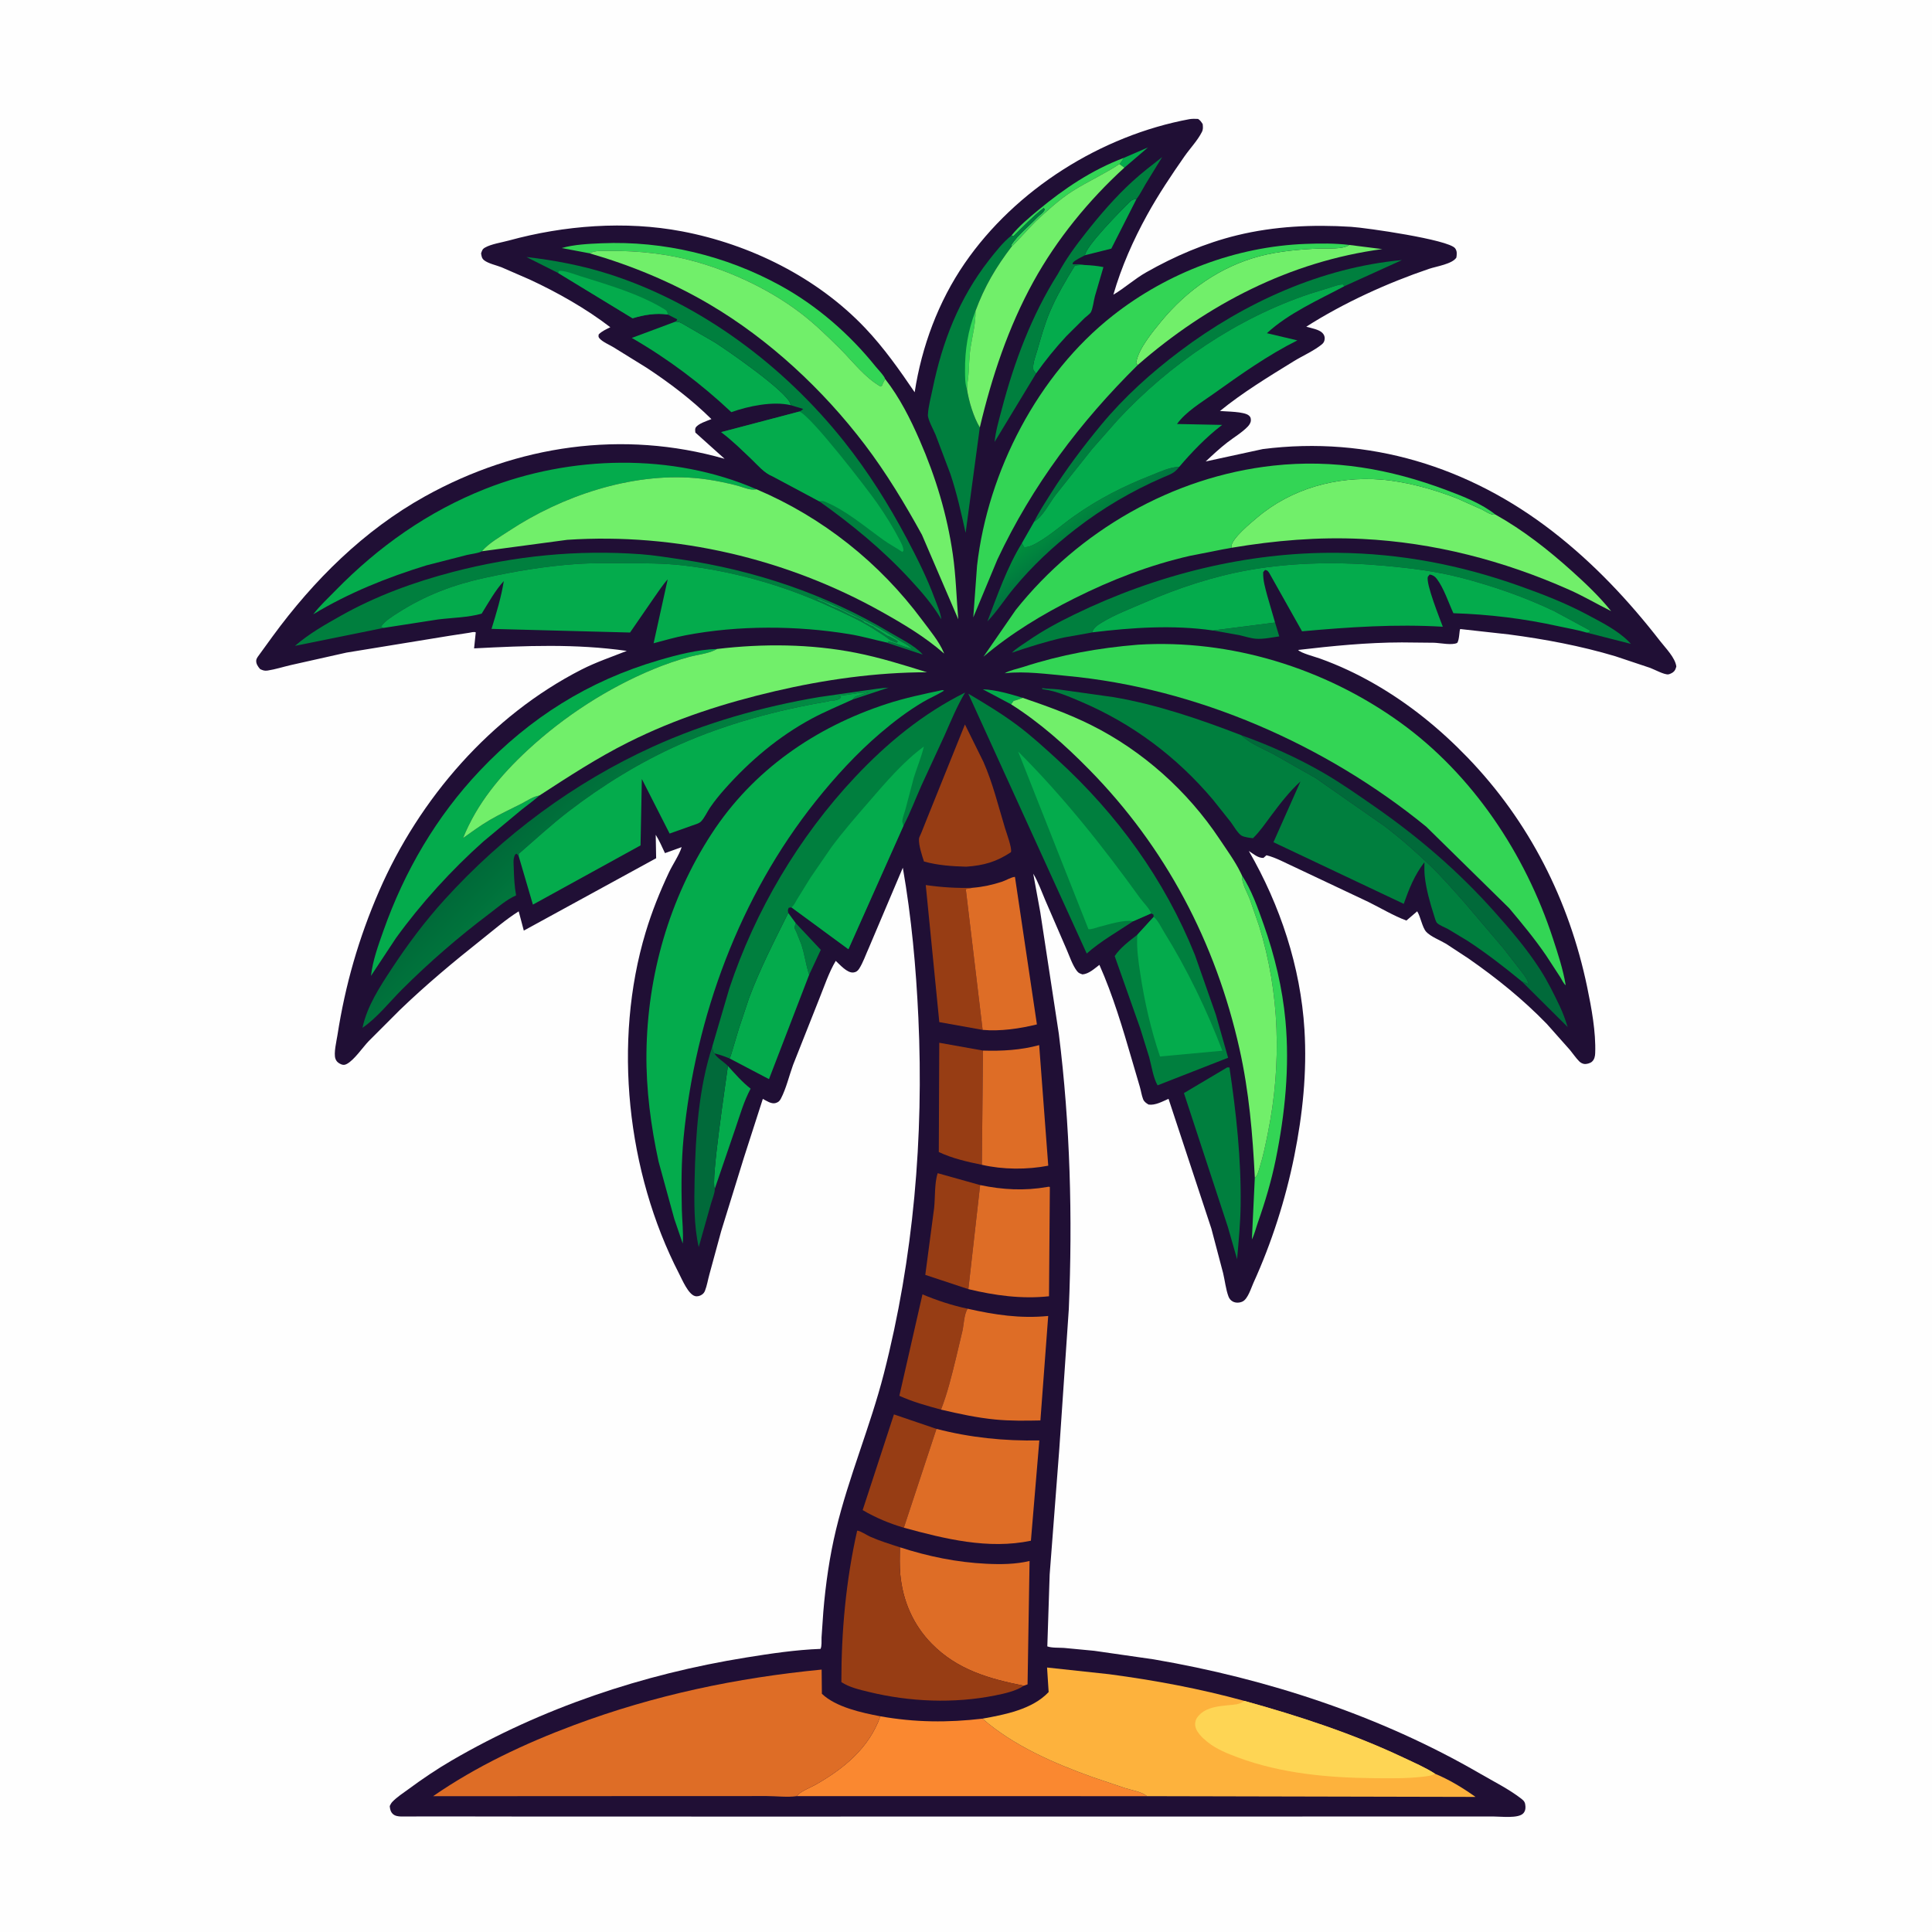 <svg version="1.1" xmlns="http://www.w3.org/2000/svg" style="display: block;" viewBox="0 0 2048 2048" width="1024" height="1024">
<defs>
	<linearGradient id="Gradient1" gradientUnits="userSpaceOnUse" x1="1129.49" y1="545.06" x2="1150.69" y2="573.07">
		<stop class="stop0" offset="0" stop-opacity="1" stop-color="rgb(0,141,61)"/>
		<stop class="stop1" offset="1" stop-opacity="1" stop-color="rgb(0,115,63)"/>
	</linearGradient>
	<linearGradient id="Gradient2" gradientUnits="userSpaceOnUse" x1="576.324" y1="849.459" x2="676.275" y2="949.19">
		<stop class="stop0" offset="0" stop-opacity="1" stop-color="rgb(0,106,57)"/>
		<stop class="stop1" offset="1" stop-opacity="1" stop-color="rgb(2,143,68)"/>
	</linearGradient>
</defs>
<path transform="translate(0,0)" fill="rgb(254,254,254)" d="M -0 -0 L 2048 0 L 2048 2048 L -0 2048 L -0 -0 z"/>
<path transform="translate(0,0)" fill="rgb(32,15,53)" d="M 1260.88 126.312 C 1264 125.835 1266.86 125.903 1270 126.057 C 1272.34 127.54 1273.42 129.244 1274.89 131.5 C 1275.21 134.65 1275.51 137.059 1274.01 140 C 1269.42 149.045 1261.42 157.395 1255.58 165.759 C 1241.6 185.793 1227.98 206.17 1216.16 227.566 C 1201.33 254.426 1188.74 282.851 1180.21 312.388 C 1192.24 305.275 1202.7 295.666 1215.01 288.684 C 1245.31 271.495 1277.39 257.703 1311.3 249.416 C 1350.84 239.75 1391.67 237.884 1432.16 240.438 C 1448.47 241.468 1535.32 253.998 1542.44 263.151 C 1544.75 266.124 1544.32 269.51 1543.83 273 C 1539.64 279.837 1522.57 282.367 1514.92 284.958 C 1470.64 299.964 1424.18 321.114 1384.69 346.319 C 1389.68 347.762 1398.05 349.15 1401.71 352.815 C 1403.41 354.52 1404.42 356.667 1404.22 359.109 C 1403.99 361.837 1403.19 363.451 1401.06 365.176 C 1392.61 372.018 1380.78 377.169 1371.42 382.932 C 1344.88 399.287 1317.42 415.953 1293.21 435.681 C 1299.97 436.325 1318.89 436.146 1323.85 440.452 C 1325.62 441.989 1325.96 443.168 1325.97 445.5 C 1325.98 447.954 1324.36 450.422 1322.74 452.12 C 1316.66 458.509 1308 463.577 1301 469.011 C 1292.97 475.251 1285.48 482.217 1278.07 489.176 L 1338.61 476.037 C 1450.9 461.729 1557.27 494.554 1646.17 563.592 C 1689.48 597.224 1726.29 636.4 1759.83 679.585 C 1765.58 686.995 1775.79 697.162 1776.97 706.5 C 1776.21 709.148 1775.69 710.998 1773.39 712.686 C 1772.29 713.494 1769.8 714.72 1768.5 714.867 C 1764.16 715.36 1753.89 709.729 1749.27 707.992 L 1712.24 695.622 C 1675.77 684.715 1637.24 677.472 1599.5 672.537 L 1547.96 666.806 C 1546.81 667.54 1547.23 678.125 1544.68 681.5 C 1539.44 684.269 1526.56 681.576 1520.34 681.336 L 1485.97 680.989 C 1449.11 681.058 1412.64 684.7 1376.08 688.974 C 1378.67 692.21 1394.29 696.325 1399.03 698.024 C 1419.23 705.267 1438.53 714.329 1457.13 725.032 C 1493.92 746.212 1526.21 772.459 1555.64 802.955 C 1621.06 870.734 1663.35 954.376 1682.47 1046.35 C 1687.02 1068.25 1691.81 1093.92 1690.97 1116.34 C 1690.84 1119.76 1690.17 1123.13 1687.48 1125.49 C 1685.61 1127.14 1681.62 1128.24 1679.14 1127.81 C 1677.24 1127.48 1675.32 1126.37 1673.98 1125.01 C 1670.43 1121.42 1667.47 1116.92 1664.23 1113.03 L 1639.76 1085.48 C 1614.52 1059.41 1586.45 1036.79 1556.7 1016.09 L 1532.97 1000.5 C 1527.07 996.941 1516.24 992.716 1511.78 987.684 C 1507.52 982.871 1506.02 972.06 1502.29 966.028 L 1490.84 975.825 C 1477.04 970.668 1463.65 962.552 1450.37 956.013 L 1372.69 919.314 C 1363.08 915.028 1352.63 909.064 1342.5 906.606 L 1339.3 909.426 C 1333.62 909.691 1328.41 905.057 1323.8 902.062 C 1357.04 959.576 1378.68 1024.86 1382.78 1091.5 C 1385.55 1136.54 1380.87 1181.36 1371.99 1225.5 C 1362.72 1271.51 1348.07 1317.27 1328.65 1360.01 C 1326.2 1365.4 1322.84 1376.78 1317.31 1379.58 C 1314.21 1381.14 1310.11 1381.35 1307 1379.77 C 1304.69 1378.59 1303.14 1376.74 1302.23 1374.31 C 1299.4 1366.7 1298.45 1357.5 1296.55 1349.56 L 1284.11 1302.41 L 1238.69 1164.8 C 1232.21 1167.61 1224.67 1171.94 1217.5 1170.87 C 1214.96 1169.32 1212.82 1167.97 1211.7 1165.06 C 1210.16 1161.03 1209.51 1156.42 1208.32 1152.25 L 1200.02 1123.96 C 1190.22 1090.28 1179.72 1054.86 1165.41 1022.8 C 1160.05 1026.82 1154.41 1032.28 1147.5 1032.91 C 1144.84 1031.94 1143.45 1031.71 1141.62 1029.33 C 1136.83 1023.09 1133.75 1013.55 1130.55 1006.25 L 1108.08 954.373 C 1104.03 944.955 1100.59 934.913 1095.27 926.13 L 1102.72 966.872 L 1122.38 1095.73 C 1134.46 1191.82 1137.04 1290.81 1132.99 1387.51 L 1122.91 1535.82 L 1112.69 1669 L 1110.2 1745.23 C 1114.86 1747.01 1122.72 1746.5 1127.87 1746.86 L 1159.99 1749.92 L 1223 1758.99 C 1343.26 1779.55 1463.2 1818.71 1569 1880.14 C 1583.41 1888.51 1599.89 1896.71 1612.98 1906.96 C 1615.92 1909.25 1616.79 1910.99 1617.02 1914.7 C 1617.2 1917.67 1616.74 1920.09 1614.65 1922.3 C 1609.37 1927.86 1590.85 1925.53 1583.23 1925.56 L 780.25 1925.65 L 546.85 1925.59 L 467.5 1925.48 L 425 1925.56 C 421.956 1925.43 418.86 1925.06 416.531 1922.97 C 414.058 1920.76 413.38 1917.65 413.142 1914.5 C 413.904 1912.85 414.624 1911.41 415.887 1910.07 C 420.759 1904.92 427.47 1900.66 433.167 1896.46 C 447.845 1885.64 462.939 1875.43 478.699 1866.25 C 574.749 1810.33 681.373 1774.67 790.931 1757.03 C 817.073 1752.82 843.331 1748.87 869.821 1747.88 C 871.308 1744.61 870.706 1739.33 870.876 1735.62 L 872.748 1708.56 C 875.151 1679.52 879.379 1649.82 886.216 1621.48 C 899.792 1565.21 922.558 1512.12 936.91 1456.18 C 968.408 1333.4 979.349 1205.25 973.504 1078.79 C 971.029 1025.24 966.225 972.667 957.035 919.824 L 921.019 1004.76 C 917.763 1011.85 914.866 1020.55 910.636 1027.03 C 909.143 1029.32 907.308 1030.65 904.5 1030.89 C 897.892 1031.46 890.39 1022.62 885.928 1018.57 C 878.619 1030.74 873.706 1045.83 868.361 1058.99 L 840.678 1128.86 C 836.533 1140.27 833.411 1153.79 827.824 1164.5 C 826.421 1167.19 825.086 1168.42 822.146 1169.28 C 817.662 1170.59 812.48 1166.89 808.634 1164.86 L 788.592 1227.08 L 764.524 1304.91 L 752.036 1350.74 C 750.495 1356.25 749.417 1362.93 747.337 1368.18 C 746.593 1370.06 745.686 1371.23 744.013 1372.39 C 741.984 1373.79 739.193 1374.56 736.752 1373.91 C 729.608 1372.03 723.098 1356.46 719.771 1350 C 664.454 1242.59 649.48 1104.32 684.399 988.294 C 690.993 966.381 699.315 945.694 709.01 925 C 713.06 916.356 719.743 906.9 722.588 898 L 704.9 904.352 C 701.815 897.829 698.925 891.042 695.097 884.923 L 695.542 909.765 L 555.255 986.482 L 549.841 966.064 C 536.125 974.665 523.126 985.981 510.443 996.037 C 480.439 1019.83 451.229 1044.21 423.657 1070.8 L 390.664 1103.82 C 384.229 1110.56 375.682 1123.42 367.773 1127.76 C 365.542 1128.98 363.848 1129.16 361.5 1128.15 C 358.612 1126.9 356.67 1125.29 355.583 1122.3 C 353.527 1116.66 356.751 1103.47 357.712 1097.29 C 366.005 1043.94 380.258 994.368 401.765 944.809 C 444.401 846.563 520.405 758.799 616.42 709.774 C 631.816 701.913 648.391 696.335 664.442 689.984 C 609.935 682.213 557.187 684.492 502.552 687.303 L 504.323 670.337 C 502.557 669.411 499.247 670.484 497.268 670.782 L 476.5 673.955 L 367.265 691.787 L 308.53 704.947 C 300.313 706.83 291.918 709.563 283.631 710.822 C 280.487 711.299 278.614 710.625 275.786 709.292 C 273.516 706.819 271.178 703.449 271.649 699.831 C 271.948 697.533 274.002 695.265 275.309 693.396 L 289.028 674.492 C 332.462 615.104 385.789 562.108 450.585 526.11 C 548.232 471.862 660.149 455.436 768.106 486.352 L 737.09 458.5 C 737.036 456.993 736.569 454.889 737.315 453.525 C 739.761 449.047 749.54 446.187 754.135 444.269 C 733.739 424.044 709.701 405.85 685.738 390.038 L 650.144 368.001 C 645.792 365.385 638.84 362.498 635.58 358.791 C 634.116 357.125 634.386 356.511 634.644 354.5 C 638.089 350.98 642.607 349.08 646.95 346.874 C 621.345 327.187 590.937 309.974 561.673 296.392 L 531.594 283.301 C 526.198 281.159 517.589 279.405 513.113 275.816 C 510.644 273.836 510.399 271.402 509.975 268.5 C 511.05 265.662 511.196 264.143 514.027 262.5 C 520.6 258.686 531.892 257.017 539.448 254.946 C 598.088 238.87 662.798 233.839 722.84 245.229 C 795.034 258.925 866.187 294.058 917.112 347.727 C 936.992 368.679 953.398 391.996 969.593 415.812 C 977.039 367.318 994.694 319.713 1022.56 279.203 C 1076.64 200.593 1167.37 143.656 1260.88 126.312 z"/>
<path transform="translate(0,0)" fill="rgb(4,171,76)" d="M 1191.12 167.427 L 1216.93 156.268 L 1191.87 177.745 L 1186.64 173.888 C 1188.45 171.885 1189.74 169.733 1191.12 167.427 z"/>
<path transform="translate(0,0)" fill="rgb(4,171,76)" d="M 1071.85 746.651 L 1041.88 730.707 C 1055.58 731.135 1071.1 735.801 1084.16 739.732 C 1080.95 740.936 1077.83 742.123 1074.5 742.912 L 1071.85 746.651 z"/>
<path transform="translate(0,0)" fill="rgb(0,127,62)" d="M 843.493 978.519 L 870.083 1006.86 L 857.758 1033.25 C 854.12 1022.79 853.036 1011.42 849.288 1000.74 L 844.311 988.199 C 843.875 987.175 842.337 984.528 842.287 983.5 C 842.225 982.231 843.173 979.84 843.493 978.519 z"/>
<path transform="translate(0,0)" fill="rgb(0,127,62)" d="M 1351.62 659.91 L 1356.07 674.589 C 1348.19 675.707 1339.15 677.711 1331.23 677.093 C 1325.73 676.665 1319.78 674.641 1314.34 673.413 L 1285.8 668.314 L 1351.62 659.91 z"/>
<path transform="translate(0,0)" fill="rgb(51,213,85)" d="M 1072.24 249.61 C 1080.08 239.747 1091 230.691 1100.66 222.658 C 1128.09 199.865 1157.53 180.082 1191.12 167.427 C 1189.74 169.733 1188.45 171.885 1186.64 173.888 C 1170.61 184.536 1152.92 192.378 1136.74 202.662 C 1122.91 211.45 1109.81 223.633 1097.78 234.77 C 1094.45 237.855 1073.59 260.898 1072.59 261.106 L 1072.11 259.493 C 1079.56 248.361 1090.39 240.087 1099.5 230.51 C 1102.71 227.133 1105.39 226.503 1107.51 222.062 L 1106.39 220.485 C 1094.75 229.608 1084.74 240.018 1074.24 250.431 L 1072.24 249.61 z"/>
<path transform="translate(0,0)" fill="rgb(4,171,76)" d="M 1150.12 270.559 C 1150.95 261.007 1187.92 223.578 1196.38 215.212 C 1199.27 212.351 1200.54 211.167 1204.67 211.137 L 1178.04 263.559 L 1150.12 270.559 z"/>
<path transform="translate(0,0)" fill="rgb(4,171,76)" d="M 771.623 1130 C 779.272 1138.37 786.703 1147.03 795.693 1154.01 C 788.45 1167.62 784.454 1181.9 779.488 1196.41 L 757.701 1260.14 C 753.261 1253.03 769.64 1145.47 771.623 1130 z"/>
<path transform="translate(0,0)" fill="url(#Gradient1)" d="M 1083.17 575.89 L 1085.5 579.941 C 1090.65 580.648 1097.6 576.501 1102 573.855 C 1114.76 566.186 1126.58 555.668 1138.82 547.025 C 1164.37 528.973 1191 515.335 1220.09 503.933 C 1229.61 500.201 1239.78 495.117 1250.08 494.85 C 1244.94 501.808 1240.33 502.87 1232.76 506.148 C 1199.73 520.446 1168.73 538.709 1140.26 560.76 C 1115.87 579.65 1094.41 599.773 1074.69 623.55 C 1065.26 634.923 1056.9 648.122 1046.69 658.713 C 1057.12 631.242 1067.75 600.907 1083.17 575.89 z"/>
<path transform="translate(0,0)" fill="rgb(4,171,76)" d="M 1150.11 280.924 C 1156.78 281.223 1163.15 281.808 1169.69 283.123 L 1160.62 314.125 C 1159.36 318.691 1158.53 327.175 1156.31 331.061 C 1155.33 332.795 1151.26 335.682 1149.7 337.156 L 1130.35 356.393 C 1118.77 368.85 1108.11 382.043 1098.26 395.906 L 1095.48 392.536 C 1094.15 386.141 1097.73 377.643 1099.53 371.386 C 1103.42 357.897 1107.16 344.243 1112.6 331.28 C 1119.91 313.875 1129.57 297.544 1139.43 281.5 C 1142.92 280.889 1146.58 281 1150.11 280.924 z"/>
<path transform="translate(0,0)" fill="rgb(51,213,85)" d="M 1316.49 927.935 C 1326.67 943.303 1333.39 962.593 1339.54 979.966 C 1351.2 1012.93 1359.44 1047.26 1362.66 1082.12 C 1367.18 1131.14 1362.13 1181.13 1352.32 1229.21 C 1347.69 1251.92 1341.11 1274.06 1333.4 1295.9 C 1331.31 1301.82 1329.86 1308.31 1327.05 1313.89 L 1330.15 1248.36 L 1331.04 1247.62 C 1333.35 1245.16 1334.35 1240.47 1335.36 1237.25 C 1339.15 1225.17 1341.6 1212.88 1344.1 1200.5 C 1358.71 1128.27 1356.64 1052.09 1334.68 981.5 L 1325.16 953.995 C 1322.13 945.816 1316.15 936.587 1316.49 927.935 z"/>
<path transform="translate(0,0)" fill="rgb(1,106,58)" d="M 755.15 1109.13 C 755.483 1112.23 755.314 1114.23 757.453 1116.66 C 759.499 1121.19 767.82 1125.93 771.623 1130 C 769.64 1145.47 753.261 1253.03 757.701 1260.14 C 758.024 1264.13 754.847 1271.71 753.712 1275.75 L 740.672 1321.99 C 735.432 1298.82 735.821 1273.62 736.321 1250.02 C 737.304 1203.75 740.56 1153.37 755.15 1109.13 z"/>
<path transform="translate(0,0)" fill="rgb(51,213,85)" d="M 624.975 268.519 L 595.443 262.954 C 608.433 259.145 624.362 258.441 637.869 257.871 C 703.565 255.096 769.605 271.063 827.226 302.711 C 866.125 324.077 900.475 354.071 928.221 388.553 C 930.824 391.788 937.301 398.254 938.336 401.818 C 937.272 403.676 936.161 405.494 935.421 407.511 C 934.789 409.232 935.6 408.118 933.5 409.744 C 916.482 400.021 904.392 383.536 890.629 369.84 C 877.218 356.493 863.484 343.11 848.404 331.644 C 816.308 307.239 777.029 288.688 738.289 277.622 C 708.367 269.075 677.488 265.777 646.442 265.941 C 639.741 265.976 630.985 265.19 624.975 268.519 z"/>
<path transform="translate(0,0)" fill="rgb(0,127,62)" d="M 1121.41 290.341 C 1130.04 274.355 1140 260.799 1151.18 246.631 C 1166.25 227.536 1182.19 209.054 1200.13 192.571 C 1210.22 183.293 1221.13 174.979 1231.92 166.538 L 1214.37 195.159 C 1211.12 200.517 1208.48 206.135 1204.67 211.137 C 1200.54 211.167 1199.27 212.351 1196.38 215.212 C 1187.92 223.578 1150.95 261.007 1150.12 270.559 C 1146.05 272.948 1140.32 275.092 1137.17 278.555 L 1137.11 280.158 C 1141.47 280.144 1145.86 279.857 1150.11 280.924 C 1146.58 281 1142.92 280.889 1139.43 281.5 C 1129.57 297.544 1119.91 313.875 1112.6 331.28 C 1107.16 344.243 1103.42 357.897 1099.53 371.386 C 1097.73 377.643 1094.15 386.141 1095.48 392.536 L 1098.26 395.906 L 1054.34 468.434 C 1055.36 457.042 1059.05 444.809 1061.95 433.75 C 1075.05 383.77 1093.65 334.132 1121.41 290.341 z"/>
<path transform="translate(0,0)" fill="rgb(0,127,62)" d="M 1096.25 553.015 C 1101.29 542.644 1107.87 532.751 1114.01 523 C 1129.98 497.651 1148.07 473.578 1167.16 450.5 C 1191.69 420.852 1220.43 395.006 1251.13 371.926 C 1319.11 320.811 1400.8 283.567 1486.17 275.671 L 1425.06 303.412 L 1423.34 301.424 C 1419.36 301.571 1415.77 303.036 1412 304.161 L 1388.92 311.318 C 1311.63 337.109 1240.05 385.617 1184.82 445.194 L 1157.81 475.864 L 1119.15 524.487 C 1112.65 532.868 1105.5 547.711 1096.25 553.015 z"/>
<path transform="translate(0,0)" fill="rgb(151,61,20)" d="M 1026.51 1366.54 L 980.846 1351.43 L 990.216 1280.59 C 991.419 1269.38 990.485 1254.06 994.003 1243.62 L 1038.98 1256.23 L 1026.51 1366.54 z"/>
<path transform="translate(0,0)" fill="rgb(151,61,20)" d="M 958.134 1619.45 C 942.819 1614.91 928.231 1608.89 914.458 1600.76 L 947.609 1499.34 L 992.693 1514.68 L 958.134 1619.45 z"/>
<path transform="translate(0,0)" fill="rgb(151,61,20)" d="M 997.52 1494.25 C 982.643 1490.22 967.389 1486.01 953.355 1479.6 L 977.848 1372.09 C 993.439 1378.59 1009.19 1383.81 1025.75 1387.31 C 1021.98 1392.85 1021.72 1403.9 1020.26 1410.67 L 1013.28 1440 C 1008.83 1458.19 1004.34 1476.78 997.52 1494.25 z"/>
<path transform="translate(0,0)" fill="rgb(151,61,20)" d="M 1040.81 1234.72 C 1025.61 1231.65 1009.18 1227.89 995.164 1221.19 L 995.664 1105.37 L 1042 1113.65 L 1040.81 1234.72 z"/>
<path transform="translate(0,0)" fill="rgb(0,127,62)" d="M 1300.86 1131.5 L 1303.27 1131.54 C 1310.5 1180.08 1315.76 1228.35 1315.12 1277.54 C 1314.87 1296.67 1313.01 1315.75 1311.38 1334.8 L 1301.58 1300.62 L 1255.01 1158.72 L 1300.86 1131.5 z"/>
<path transform="translate(0,0)" fill="rgb(1,106,58)" d="M 1315.87 779.377 C 1345.79 790.007 1376.04 803.648 1403.5 819.601 C 1421.87 830.281 1439.67 842.795 1457.12 854.929 C 1504.27 887.724 1546.24 923.895 1584.5 966.845 C 1601.74 986.205 1618.84 1006.21 1632.83 1028.08 C 1640.57 1040.19 1647.29 1053.74 1653.45 1066.72 C 1656.89 1073.96 1659.39 1081.05 1661.79 1088.68 L 1613.13 1040.31 L 1619.59 1042.88 L 1620.5 1043.33 L 1620.25 1042.55 L 1619.83 1041.34 C 1618.26 1036.44 1614.69 1032.44 1611.61 1028.38 L 1593.91 1005.58 L 1553.67 958.231 C 1541.1 943.947 1528.77 929.715 1514.97 916.557 C 1500.13 902.397 1484.1 888.225 1467.75 875.851 L 1430.17 849.629 L 1394.84 824.922 L 1350.04 799.5 C 1338.81 793.518 1324.99 788.295 1315.87 779.377 z"/>
<path transform="translate(0,0)" fill="rgb(113,239,106)" d="M 1430.3 259.652 L 1465.32 264.065 C 1367.73 277.064 1279.82 322.526 1206.16 386.821 L 1204.42 385 L 1204.62 383.594 C 1206.95 369.667 1222.09 351.407 1231.04 340.531 C 1258.12 307.627 1293.81 282.538 1335.35 271.568 C 1355.53 266.236 1378.37 264.248 1399.22 263.417 C 1407.89 263.071 1423.4 264.623 1430.3 259.652 z"/>
<path transform="translate(0,0)" fill="rgb(4,171,76)" d="M 716.132 340.917 C 719.947 341.081 721.6 341.971 724.841 343.915 L 757.758 362.952 C 771.521 371.715 834.111 415.072 837.789 427.95 L 838.265 429.51 C 819.304 425.046 793.3 430.459 775.24 436.9 C 742.934 406.537 708.126 380.397 669.722 358.208 L 716.132 340.917 z"/>
<path transform="translate(0,0)" fill="rgb(151,61,20)" d="M 1041.63 1091.72 L 995.7 1083.49 L 981.34 938.195 C 998.275 940.617 1014.1 941.623 1031.22 941.066 L 1023.78 942.5 L 1041.63 1091.72 z"/>
<path transform="translate(0,0)" fill="rgb(4,171,76)" d="M 835.593 967.755 L 843.493 978.519 C 843.173 979.84 842.225 982.231 842.287 983.5 C 842.337 984.528 843.875 987.175 844.311 988.199 L 849.288 1000.74 C 853.036 1011.42 854.12 1022.79 857.758 1033.25 L 815.16 1143.93 L 773.33 1121.98 C 774.88 1119.34 775.778 1115.12 776.725 1112.15 L 783.462 1089.66 L 794.068 1057.9 C 805.735 1026.73 820.797 997.474 835.593 967.755 z"/>
<path transform="translate(0,0)" fill="rgb(0,127,62)" d="M 406.756 665.598 L 312.685 684.663 C 327.572 671.754 343.929 662.518 361 652.885 C 398.195 631.897 438.793 617.025 480.082 606.271 C 545.431 589.25 611.732 582.563 679.126 587.486 C 693.168 588.512 707.32 590.829 721.241 592.877 C 799.318 604.362 875.606 629.826 943.471 670.455 C 953.842 676.664 969.575 684.234 977.535 693.231 L 978.022 693.857 L 941.349 681.758 L 941.22 681.408 L 941.473 680.33 C 942.959 680.115 943.913 680.319 945.34 680.826 L 951.34 682.826 L 966.939 688.155 C 963.221 683.753 957.067 681.229 952.25 678.144 C 934.803 666.97 916.962 657.649 898.305 648.829 C 890.707 645.237 882.849 640.832 874.983 637.923 C 871.532 636.647 868.803 634.561 865 634.5 C 866.968 635.646 868.861 636.823 871.032 637.547 C 875.737 639.115 879.66 642.126 884.254 643.657 C 890.79 645.836 896.761 649.584 902.989 652.564 C 906.421 654.207 911.501 655.823 914.497 657.982 C 915.867 658.97 915.836 659.813 917.656 660.363 C 920.008 661.074 921.522 662.732 923.865 663.44 C 925.256 663.86 924.766 663.525 925.9 664.378 L 926.656 665 L 929.656 667 L 931 667.755 L 937.25 671.75 C 939.007 672.846 940.032 673.875 942.047 674.547 C 943.95 675.181 943.055 674.707 944.708 675.698 C 946.41 676.719 945.462 676.249 946.9 676.94 C 948.812 677.859 950.193 678.613 951.724 680.092 L 950.44 681.277 C 947.664 680.254 944.579 679.382 942.234 677.538 C 937.317 673.67 931.657 670.313 926.377 666.912 C 911.564 657.372 894.649 649.987 878.67 642.628 C 830.53 620.458 777.254 605.506 724.501 599.396 C 704.412 597.069 684.112 597.037 663.916 597.007 C 646.295 596.981 628.547 596.679 610.96 597.881 C 578.309 600.112 544.773 605.706 512.804 612.774 C 479.827 620.066 450.432 631.297 421.91 649.566 C 415.913 653.407 407.615 658.425 403.762 664.5 L 406.756 665.598 z"/>
<path transform="translate(0,0)" fill="rgb(0,127,62)" d="M 1072.24 249.61 L 1074.24 250.431 C 1084.74 240.018 1094.75 229.608 1106.39 220.485 L 1107.51 222.062 C 1105.39 226.503 1102.71 227.133 1099.5 230.51 C 1090.39 240.087 1079.56 248.361 1072.11 259.493 L 1072.59 261.106 C 1055.82 283.111 1043.62 303.653 1034.04 329.693 C 1034.41 342.72 1030.72 355.87 1028.76 368.719 C 1027.3 378.234 1027.37 387.877 1026.57 397.448 C 1026.15 402.482 1025.19 407.28 1025.03 412.529 C 1026.98 425.341 1031.96 441.945 1038.64 453.146 L 1023.6 564.868 C 1018.93 543.805 1014.3 522.957 1007.46 502.455 L 991.809 461.046 C 989.824 456.171 983.372 444.628 983.611 439.77 C 984.054 430.787 986.851 420.834 988.678 411.938 C 998.892 362.209 1016.7 316.361 1048.15 276.036 C 1055.07 267.17 1063.37 256.561 1072.24 249.61 z"/>
<path transform="translate(0,0)" fill="rgb(51,213,85)" d="M 1025.03 412.529 C 1022.89 406.504 1023.01 399.358 1022.96 393.029 C 1022.77 371.112 1026.1 350.194 1034.04 329.693 C 1034.41 342.72 1030.72 355.87 1028.76 368.719 C 1027.3 378.234 1027.37 387.877 1026.57 397.448 C 1026.15 402.482 1025.19 407.28 1025.03 412.529 z"/>
<path transform="translate(0,0)" fill="rgb(222,109,38)" d="M 1042 1113.65 C 1062.04 1114.29 1082.1 1113.18 1101.56 1107.86 L 1111.19 1235.68 C 1088.94 1239.99 1062.97 1239.9 1040.81 1234.72 L 1042 1113.65 z"/>
<path transform="translate(0,0)" fill="rgb(222,109,38)" d="M 1031.22 941.066 C 1042 940.187 1051.98 937.976 1062.25 934.616 C 1066.37 933.27 1071.81 929.802 1075.89 929.524 L 1099.17 1085.92 C 1080.88 1090.4 1060.47 1093.4 1041.63 1091.72 L 1023.78 942.5 L 1031.22 941.066 z"/>
<path transform="translate(0,0)" fill="rgb(151,61,20)" d="M 1022.88 767.941 L 1042.48 807.629 C 1052.52 830.399 1058.21 854.341 1065.43 878.063 C 1066.91 882.927 1073.11 899.561 1071.63 903.366 C 1056.17 913.644 1042.7 917.447 1024.21 918.722 C 1008.91 918.3 994.25 917.31 979.456 913.228 C 977.375 906.905 973.642 895.653 974.185 889.036 C 974.308 887.534 975.903 884.689 976.525 883.12 L 983.435 865.806 L 1022.88 767.941 z"/>
<path transform="translate(0,0)" fill="rgb(0,127,62)" d="M 1157.91 670.331 L 1156.45 670.665 L 1127.91 675.754 C 1109.08 679.931 1090.85 685.773 1072.6 691.922 C 1077.59 687.03 1083.73 683.472 1089.46 679.51 C 1105.26 668.581 1121.85 659.625 1139.13 651.248 C 1225.72 609.256 1321.65 584.995 1418.25 586.014 C 1484.87 586.716 1547.71 598.766 1610.35 620.99 C 1635.48 629.908 1659.83 639.369 1683.4 652.005 C 1698.05 659.859 1714.19 667.898 1726.14 679.688 L 1728.82 682.554 L 1682.26 670.665 C 1684.6 670.142 1683.53 670.552 1685.49 669.5 L 1684.99 668.091 L 1647.82 647.996 C 1616.58 632.987 1582.76 621.288 1549.24 612.529 C 1522.78 605.614 1495.66 602.287 1468.48 599.795 C 1421.25 595.464 1371.86 595.885 1325 604.082 C 1286.14 610.881 1249.1 623.255 1212.97 638.893 C 1198.05 645.353 1181.69 651.544 1167.82 660.023 C 1163.79 662.48 1159.04 665.488 1157.91 670.331 z"/>
<path transform="translate(0,0)" fill="rgb(222,109,38)" d="M 1038.98 1256.23 C 1062.99 1261.23 1085.88 1262.46 1110.05 1258.23 C 1111.95 1257.9 1111.18 1257.9 1112.89 1258.21 L 1111.99 1374.1 C 1083.15 1377.22 1054.56 1373.29 1026.51 1366.54 L 1038.98 1256.23 z"/>
<path transform="translate(0,0)" fill="rgb(113,239,106)" d="M 1186.64 173.888 L 1191.87 177.745 C 1154.12 212.147 1120.29 253.571 1095.56 298.382 C 1068.93 346.64 1051.27 399.666 1038.64 453.146 C 1031.96 441.945 1026.98 425.341 1025.03 412.529 C 1025.19 407.28 1026.15 402.482 1026.57 397.448 C 1027.37 387.877 1027.3 378.234 1028.76 368.719 C 1030.72 355.87 1034.41 342.72 1034.04 329.693 C 1043.62 303.653 1055.82 283.111 1072.59 261.106 C 1073.59 260.898 1094.45 237.855 1097.78 234.77 C 1109.81 223.633 1122.91 211.45 1136.74 202.662 C 1152.92 192.378 1170.61 184.536 1186.64 173.888 z"/>
<path transform="translate(0,0)" fill="rgb(222,109,38)" d="M 1025.75 1387.31 C 1054.43 1393.78 1081.67 1397.92 1111.14 1394.98 L 1102.87 1505.73 C 1086.87 1506.05 1071.12 1506.3 1055.16 1504.76 C 1035.66 1502.88 1016.56 1498.74 997.52 1494.25 C 1004.34 1476.78 1008.83 1458.19 1013.28 1440 L 1020.26 1410.67 C 1021.72 1403.9 1021.98 1392.85 1025.75 1387.31 z"/>
<path transform="translate(0,0)" fill="rgb(4,171,76)" d="M 571.784 843.288 C 566.012 848.545 559.315 853.175 553.209 858.077 L 512.43 891.996 C 478.675 922.058 446.252 957.683 419.78 994.325 L 393.275 1034.44 C 395.077 1018.06 401.024 1001.96 406.484 986.518 C 428.787 923.439 462.526 865.694 508.571 817.018 C 561.755 760.796 623.829 721.729 698.196 699.932 C 717.941 694.145 739.501 688.519 760.138 687.946 L 758.538 688.791 C 750.505 692.94 739.311 693.979 730.5 696.376 C 718.043 699.767 705.317 704.129 693.378 709.048 C 644.356 729.246 598.08 759.227 559.222 795.236 C 530.578 821.78 505.59 851.78 490.878 888.373 C 500.13 881.812 509.327 875.029 519.122 869.292 C 529.909 862.975 541.379 857.725 552.516 852.05 C 558.689 848.905 564.898 844.419 571.784 843.288 z"/>
<path transform="translate(0,0)" fill="url(#Gradient2)" d="M 549.921 907.872 C 549.135 906.403 548.856 906.026 547.5 904.925 L 545.939 906 C 543.684 910.902 544.471 915.2 544.614 920.431 C 544.881 930.193 545.358 939.489 547.085 949.13 C 536.773 953.69 527.773 961.718 518.807 968.483 C 486.164 993.115 455.142 1019.92 426.195 1048.82 C 412.912 1062.08 399.741 1078.95 384.266 1089.5 C 389.01 1066.73 402.595 1046.04 415.194 1026.87 C 432.178 1001.03 450.377 976.679 471.17 953.75 C 533.027 885.538 608.167 829.667 692.068 791.5 C 747.725 766.182 808.232 749.054 868.445 738.901 L 917.539 731.855 C 925.747 730.807 933.587 729.323 941.881 728.913 L 903.708 741.583 L 904.923 740.136 C 906.393 738.446 907.37 738.146 909.5 737.51 L 916.984 734.977 C 918.486 734.582 919.626 734.176 921.002 733.49 L 919.596 733.804 C 915.701 734.61 911.747 733.974 907.877 735 C 904.609 735.866 901.373 735.66 898.002 736.486 L 888.495 737.75 L 891.495 738.75 C 890.312 741.209 888.861 741.26 886.311 742.092 C 883.943 742.865 882.781 742.266 880.49 742.5 C 879.572 742.594 879.308 743.097 878.5 743.383 L 875.995 743.828 C 823.446 752.816 769.398 767.489 720.564 789.162 C 678.712 807.736 638.929 832.318 602.668 860.172 C 584.322 874.264 567.458 889.962 549.973 905.064 L 549.921 907.872 z"/>
<path transform="translate(0,0)" fill="rgb(222,109,38)" d="M 992.693 1514.68 C 1029.19 1524.05 1064.16 1527.56 1101.73 1526.93 L 1092.81 1633.22 C 1047.8 1642.69 1001.67 1631.32 958.134 1619.45 L 992.693 1514.68 z"/>
<path transform="translate(0,0)" fill="rgb(222,109,38)" d="M 953.953 1640.18 C 983.779 1649.89 1014.35 1656.15 1045.71 1657.66 C 1060.96 1658.39 1076.46 1658.25 1091.38 1654.72 L 1089.26 1785.5 L 1085.3 1786.93 C 1048.41 1779.59 1014.82 1770.08 987.653 1742.41 C 967.929 1722.32 956.958 1696.89 954.365 1669 C 953.48 1659.48 953.861 1649.73 953.953 1640.18 z"/>
<path transform="translate(0,0)" fill="rgb(4,171,76)" d="M 510.812 584.359 C 507.694 586.341 498.865 587.363 495.018 588.274 L 452.213 599.254 C 410.458 612.06 369.453 628.527 332.024 651.207 C 338.932 642.224 347.656 634.132 355.577 626.028 C 401.14 579.415 453.697 542.223 514.559 518.181 C 604.54 482.635 712.443 479.786 801.99 518.678 L 801.127 518.831 C 795.313 519.72 789.675 517.184 784.16 515.545 C 777.871 513.675 771.428 512.235 765 510.929 C 755.425 508.984 745.914 507.476 736.166 506.689 C 668.368 501.213 595.386 525.883 539.416 562.85 C 529.997 569.071 518.101 575.78 510.812 584.359 z"/>
<path transform="translate(0,0)" fill="rgb(151,61,20)" d="M 1085.3 1786.93 C 1077.22 1792.6 1064.45 1795.32 1054.87 1797.24 C 1011.19 1806.02 964.346 1804.05 921.219 1793.56 C 911.592 1791.22 900.194 1788.66 891.883 1783.1 C 891.831 1729.23 896.757 1675.19 908.631 1622.58 C 911.482 1622.42 919.215 1627.54 922.385 1628.94 C 932.548 1633.44 943.379 1636.78 953.953 1640.18 C 953.861 1649.73 953.48 1659.48 954.365 1669 C 956.958 1696.89 967.929 1722.32 987.653 1742.41 C 1014.82 1770.08 1048.41 1779.59 1085.3 1786.93 z"/>
<path transform="translate(0,0)" fill="rgb(250,136,48)" d="M 933.225 1819.35 C 969.726 1825.86 1004.74 1826.16 1041.47 1821.84 C 1074.5 1850.67 1117.61 1869.34 1158.5 1883.96 L 1192.61 1895.47 C 1199.61 1897.69 1210.34 1899.33 1215.84 1904.02 L 844.553 1903.98 C 848.736 1898.68 858.556 1895.25 864.5 1891.88 C 894.619 1874.78 921.388 1852.84 933.225 1819.35 z"/>
<path transform="translate(0,0)" fill="rgb(4,171,76)" d="M 1096.25 553.015 C 1105.5 547.711 1112.65 532.868 1119.15 524.487 L 1157.81 475.864 L 1184.82 445.194 C 1240.05 385.617 1311.63 337.109 1388.92 311.318 L 1412 304.161 C 1415.77 303.036 1419.36 301.571 1423.34 301.424 L 1425.06 303.412 C 1397.84 317.877 1365.66 332.168 1342.97 353.19 L 1375.26 360.821 C 1344.16 376.315 1314.68 397.282 1286.43 417.427 C 1273.36 426.744 1257.11 436.368 1247.67 449.452 L 1295.54 450.423 L 1294.31 451.359 C 1278.58 463.447 1262.95 479.656 1250.08 494.85 C 1239.78 495.117 1229.61 500.201 1220.09 503.933 C 1191 515.335 1164.37 528.973 1138.82 547.025 C 1126.58 555.668 1114.76 566.186 1102 573.855 C 1097.6 576.501 1090.65 580.648 1085.5 579.941 L 1083.17 575.89 L 1096.25 553.015 z"/>
<path transform="translate(0,0)" fill="rgb(113,239,106)" d="M 1305.79 580.627 L 1305.2 579.307 C 1306.07 570.447 1325.64 554.587 1332.34 548.885 C 1368.74 517.919 1416.51 504.697 1463.81 508.369 C 1490.28 510.424 1519.14 518.489 1543.82 528.048 L 1570.32 539.856 C 1573.97 541.612 1579.54 545.552 1583.55 545.558 L 1585.2 545.47 C 1614.54 561.89 1640.98 582.651 1665.93 605.07 C 1680.53 618.184 1695.66 632.474 1707.86 647.824 C 1692.88 640.354 1678.72 631.959 1663.33 625.126 C 1593.86 594.268 1520.08 575.055 1443.99 571.294 C 1397.61 569.002 1351.5 572.928 1305.79 580.627 z"/>
<path transform="translate(0,0)" fill="rgb(51,213,85)" d="M 1206.16 386.821 C 1144.85 447.381 1094.18 514.705 1057.34 592.959 L 1031.71 654.483 L 1035.72 599.582 C 1047.2 499.61 1100.17 396.968 1179.77 334.412 C 1237.63 288.939 1310.49 261.261 1384 258.538 C 1399.3 257.971 1415.09 257.794 1430.3 259.652 C 1423.4 264.623 1407.89 263.071 1399.22 263.417 C 1378.37 264.248 1355.53 266.236 1335.35 271.568 C 1293.81 282.538 1258.12 307.627 1231.04 340.531 C 1222.09 351.407 1206.95 369.667 1204.62 383.594 L 1204.42 385 L 1206.16 386.821 z"/>
<path transform="translate(0,0)" fill="rgb(0,127,62)" d="M 591.832 289.475 L 558.059 272.462 C 587.231 275.773 616.945 281.435 644.947 290.353 C 743.023 321.587 831.19 387.983 894.839 468.081 C 920.364 500.202 942.177 534.903 961.36 571.12 C 972.1 591.394 982.66 612.464 990.632 633.996 C 993.054 640.54 997.102 649.495 997.776 656.401 C 988.333 640.457 976.803 627.298 964.269 613.74 C 935.408 582.521 903.009 555.938 868.375 531.354 L 819 504.969 C 809.859 501.262 803.471 493.255 796.413 486.544 C 786.095 476.734 775.896 466.598 764.463 458.08 L 847.273 436.283 C 849.128 435.474 849.969 434.808 851.46 433.5 L 838.265 429.51 L 837.789 427.95 C 834.111 415.072 771.521 371.715 757.758 362.952 L 724.841 343.915 C 721.6 341.971 719.947 341.081 716.132 340.917 C 717.721 339.445 717.199 340.285 717.852 338.5 L 707.983 333.451 C 695.341 331.584 682.674 333.715 670.556 337.414 L 591.832 289.475 z"/>
<path transform="translate(0,0)" fill="rgb(4,171,76)" d="M 591.832 289.475 L 592.315 287.321 C 597.262 286.058 610.336 291.228 615.643 292.893 C 644.463 301.932 676.736 311.274 702.73 326.862 C 706.441 329.087 706.811 329 707.983 333.451 C 695.341 331.584 682.674 333.715 670.556 337.414 L 591.832 289.475 z"/>
<path transform="translate(0,0)" fill="rgb(4,171,76)" d="M 847.273 436.283 C 859.198 440.166 918.785 517.619 929.397 532.765 C 938.389 545.6 946.939 559.26 954.083 573.212 C 955.789 576.543 957.556 579.848 957.728 583.656 L 956.5 585.102 C 949.984 580.646 942.981 577.016 936.546 572.414 C 916.789 558.288 896.65 540.831 873.94 531.577 C 872.089 530.822 870.304 531.162 868.375 531.354 L 819 504.969 C 809.859 501.262 803.471 493.255 796.413 486.544 C 786.095 476.734 775.896 466.598 764.463 458.08 L 847.273 436.283 z"/>
<path transform="translate(0,0)" fill="rgb(4,171,76)" d="M 549.921 907.872 L 549.973 905.064 C 567.458 889.962 584.322 874.264 602.668 860.172 C 638.929 832.318 678.712 807.736 720.564 789.162 C 769.398 767.489 823.446 752.816 875.995 743.828 L 878.5 743.383 C 879.308 743.097 879.572 742.594 880.49 742.5 C 882.781 742.266 883.943 742.865 886.311 742.092 C 888.861 741.26 890.312 741.209 891.495 738.75 L 888.495 737.75 L 898.002 736.486 C 901.373 735.66 904.609 735.866 907.877 735 C 911.747 733.974 915.701 734.61 919.596 733.804 L 921.002 733.49 C 919.626 734.176 918.486 734.582 916.984 734.977 L 909.5 737.51 C 907.37 738.146 906.393 738.446 904.923 740.136 L 903.708 741.583 C 889.15 748.274 874.495 754.221 860.349 761.853 C 825.274 780.777 794.756 806.588 768.338 836.316 C 762.857 842.483 757.444 849.125 752.78 855.936 C 749.7 860.433 746.752 867.141 743.054 870.873 C 741.077 872.869 736.684 874.065 734 875.002 L 709.814 883.615 L 680.388 825.782 L 678.996 896.158 L 564.902 958.935 L 549.921 907.872 z"/>
<path transform="translate(0,0)" fill="rgb(51,213,85)" d="M 1305.79 580.627 C 1305.77 580.72 1298.88 581.884 1296.15 582.371 L 1261.41 589.213 C 1218.82 598.927 1178.26 614.607 1139.24 634.124 C 1104.73 651.387 1072.04 671.152 1042.52 696.126 L 1076.69 646.617 C 1143.42 562.846 1242.93 505.252 1349.79 493.577 C 1413.86 486.577 1473.54 497.066 1533.55 519.626 C 1550.74 526.092 1570.72 533.854 1585.2 545.47 L 1583.55 545.558 C 1579.54 545.552 1573.97 541.612 1570.32 539.856 L 1543.82 528.048 C 1519.14 518.489 1490.28 510.424 1463.81 508.369 C 1416.51 504.697 1368.74 517.919 1332.34 548.885 C 1325.64 554.587 1306.07 570.447 1305.2 579.307 L 1305.79 580.627 z"/>
<path transform="translate(0,0)" fill="rgb(113,239,106)" d="M 624.975 268.519 C 630.985 265.19 639.741 265.976 646.442 265.941 C 677.488 265.777 708.367 269.075 738.289 277.622 C 777.029 288.688 816.308 307.239 848.404 331.644 C 863.484 343.11 877.218 356.493 890.629 369.84 C 904.392 383.536 916.482 400.021 933.5 409.744 C 935.6 408.118 934.789 409.232 935.421 407.511 C 936.161 405.494 937.272 403.676 938.336 401.818 C 953.689 421.413 965.017 444.011 974.911 466.716 C 991.894 505.69 1003.96 545.508 1010.04 587.671 C 1013.32 610.385 1013.86 633.655 1015.82 656.519 L 977.299 566.897 C 959.172 533.945 939.346 501.082 916.562 471.121 C 872.278 412.888 815.525 359.999 752.387 322.765 C 712.365 299.163 669.533 281.439 624.975 268.519 z"/>
<path transform="translate(0,0)" fill="rgb(4,171,76)" d="M 1157.91 670.331 C 1159.04 665.488 1163.79 662.48 1167.82 660.023 C 1181.69 651.544 1198.05 645.353 1212.97 638.893 C 1249.1 623.255 1286.14 610.881 1325 604.082 C 1371.86 595.885 1421.25 595.464 1468.48 599.795 C 1495.66 602.287 1522.78 605.614 1549.24 612.529 C 1582.76 621.288 1616.58 632.987 1647.82 647.996 L 1684.99 668.091 L 1685.49 669.5 C 1683.53 670.552 1684.6 670.142 1682.26 670.665 C 1672.69 667.765 1662.45 666.143 1652.68 663.97 C 1615.51 655.705 1578.68 651.247 1540.66 650.02 C 1535.48 638.807 1530.45 623.266 1523.04 613.582 C 1521.03 610.965 1518.8 609.517 1515.5 609 L 1513.52 611.5 C 1511.52 619.105 1526.13 655.373 1529.43 664.369 C 1479.19 661.386 1430.24 664.72 1380.21 669.206 L 1345.59 607.627 C 1343.89 605.284 1343.83 604.601 1341 604.176 L 1339.03 606.5 C 1338.71 615.137 1341.08 622.79 1343.25 631.071 L 1351.62 659.91 L 1285.8 668.314 C 1243.35 662.251 1200.27 665.203 1157.91 670.331 z"/>
<path transform="translate(0,0)" fill="rgb(113,239,106)" d="M 760.138 687.946 C 808.692 682.148 859.316 682.51 907.447 692.029 C 932.891 697.062 957.936 704.915 982.677 712.639 C 928.923 712.645 873.77 720.455 821.5 732.691 C 767.458 745.341 716.112 761.826 666.359 786.7 C 633.076 803.34 602.899 823.085 571.784 843.288 C 564.898 844.419 558.689 848.905 552.516 852.05 C 541.379 857.725 529.909 862.975 519.122 869.292 C 509.327 875.029 500.13 881.812 490.878 888.373 C 505.59 851.78 530.578 821.78 559.222 795.236 C 598.08 759.227 644.356 729.246 693.378 709.048 C 705.317 704.129 718.043 699.767 730.5 696.376 C 739.311 693.979 750.505 692.94 758.538 688.791 L 760.138 687.946 z"/>
<path transform="translate(0,0)" fill="rgb(0,127,62)" d="M 755.15 1109.13 L 755.113 1109.1 L 773.05 1048 C 800.39 965.472 846.933 886.959 906.464 823.664 C 940.454 787.526 978.395 756.342 1023.05 734.131 C 1014.44 748.607 1008.03 764.279 1001.23 779.641 L 976.871 832.427 C 970.49 846.72 965.053 861.423 957.742 875.295 L 899.351 1006.2 L 839.002 961.848 L 836.165 962.203 C 834.912 964.716 835.099 964.951 835.593 967.755 C 820.797 997.474 805.735 1026.73 794.068 1057.9 L 783.462 1089.66 L 776.725 1112.15 C 775.778 1115.12 774.88 1119.34 773.33 1121.98 C 767.951 1119.77 763.106 1118.02 757.453 1116.66 C 755.314 1114.23 755.483 1112.23 755.15 1109.13 z"/>
<path transform="translate(0,0)" fill="rgb(4,171,76)" d="M 839.002 961.848 C 841.495 960.158 843.385 955.905 845.013 953.26 L 859.042 930.54 L 881.142 898.357 C 893.681 881.38 907.645 865.451 921.452 849.5 C 938.898 829.345 957.761 807.179 979.347 791.386 C 976.643 802.645 972.159 813.27 968.688 824.282 L 960.012 857.182 C 959.042 861 956.682 866.651 956.457 870.5 C 956.39 871.639 957.42 874.091 957.742 875.295 L 899.351 1006.2 L 839.002 961.848 z"/>
<path transform="translate(0,0)" fill="rgb(113,239,106)" d="M 510.812 584.359 C 518.101 575.78 529.997 569.071 539.416 562.85 C 595.386 525.883 668.368 501.213 736.166 506.689 C 745.914 507.476 755.425 508.984 765 510.929 C 771.428 512.235 777.871 513.675 784.16 515.545 C 789.675 517.184 795.313 519.72 801.127 518.831 L 801.99 518.678 C 871.937 548.393 932.353 596.431 977.586 657.392 C 985.31 667.802 995.492 679.847 1000.45 691.83 L 1000.81 692.817 C 980.515 675.011 957.667 661.458 934.174 648.312 C 833.706 592.093 716.521 564.651 601.385 572.225 L 510.812 584.359 z"/>
<path transform="translate(0,0)" fill="rgb(4,171,76)" d="M 406.756 665.598 L 403.762 664.5 C 407.615 658.425 415.913 653.407 421.91 649.566 C 450.432 631.297 479.827 620.066 512.804 612.774 C 544.773 605.706 578.309 600.112 610.96 597.881 C 628.547 596.679 646.295 596.981 663.916 597.007 C 684.112 597.037 704.412 597.069 724.501 599.396 C 777.254 605.506 830.53 620.458 878.67 642.628 C 894.649 649.987 911.564 657.372 926.377 666.912 C 931.657 670.313 937.317 673.67 942.234 677.538 C 944.579 679.382 947.664 680.254 950.44 681.277 L 951.724 680.092 C 950.193 678.613 948.812 677.859 946.9 676.94 C 945.462 676.249 946.41 676.719 944.708 675.698 C 943.055 674.707 943.95 675.181 942.047 674.547 C 940.032 673.875 939.007 672.846 937.25 671.75 L 931 667.755 L 929.656 667 L 926.656 665 L 925.9 664.378 C 924.766 663.525 925.256 663.86 923.865 663.44 C 921.522 662.732 920.008 661.074 917.656 660.363 C 915.836 659.813 915.867 658.97 914.497 657.982 C 911.501 655.823 906.421 654.207 902.989 652.564 C 896.761 649.584 890.79 645.836 884.254 643.657 C 879.66 642.126 875.737 639.115 871.032 637.547 C 868.861 636.823 866.968 635.646 865 634.5 C 868.803 634.561 871.532 636.647 874.983 637.923 C 882.849 640.832 890.707 645.237 898.305 648.829 C 916.962 657.649 934.803 666.97 952.25 678.144 C 957.067 681.229 963.221 683.753 966.939 688.155 L 951.34 682.826 L 945.34 680.826 C 943.913 680.319 942.959 680.115 941.473 680.33 L 941.22 681.408 C 927.603 678.408 914.295 674.523 900.5 672.251 C 844.434 663.018 782.554 662.731 726.72 673.436 C 715.278 675.63 704.098 678.931 692.84 681.895 L 707.786 614.146 C 702.173 620.298 697.636 627.596 692.776 634.367 L 667.868 670.505 L 521.036 666.64 C 526.097 650.174 531.368 633.004 534.036 615.98 C 524.861 625.981 517.78 638.935 510.606 650.466 C 496.52 654.568 479.213 654.795 464.45 656.637 L 406.756 665.598 z"/>
<path transform="translate(0,0)" fill="rgb(0,127,62)" d="M 1613.13 1040.31 C 1594.74 1025.19 1575.87 1010.61 1555.97 997.5 L 1534.85 984.784 C 1531.69 983.079 1525.77 980.874 1523.33 978.376 C 1521.82 976.816 1520.67 971.991 1519.96 969.825 C 1515.84 957.148 1511.7 942.158 1510.29 928.869 C 1509.77 923.99 1509.93 918.928 1509.94 914.022 C 1499.4 927.594 1493.72 942.104 1488.02 958.116 L 1349.92 892.786 L 1378.54 828.411 C 1366.52 839.36 1357.04 851.809 1347.33 864.79 C 1341.24 872.942 1335.55 881.44 1328.2 888.533 C 1325.1 888.248 1318.86 887.401 1316.19 885.873 C 1312.24 883.61 1307.44 875.152 1304.68 871.448 L 1285.47 847.336 C 1247.34 802.314 1200.82 767.369 1146.64 744.151 C 1134.1 738.779 1120.14 732.652 1106.52 730.746 L 1105.06 730.561 L 1104.5 729.448 C 1110.45 730.309 1116.47 730.142 1122.44 730.857 L 1180.5 739.016 C 1226.62 746.883 1272.34 762.548 1315.87 779.377 C 1324.99 788.295 1338.81 793.518 1350.04 799.5 L 1394.84 824.922 L 1430.17 849.629 L 1467.75 875.851 C 1484.1 888.225 1500.13 902.397 1514.97 916.557 C 1528.77 929.715 1541.1 943.947 1553.67 958.231 L 1593.91 1005.58 L 1611.61 1028.38 C 1614.69 1032.44 1618.26 1036.44 1619.83 1041.34 L 1620.25 1042.55 L 1620.5 1043.33 L 1619.59 1042.88 L 1613.13 1040.31 z"/>
<path transform="translate(0,0)" fill="rgb(113,239,106)" d="M 1084.16 739.732 C 1108.93 748.22 1133.02 756.799 1156.5 768.51 C 1211.2 795.796 1258.9 838.503 1292.7 889.339 C 1300.37 900.877 1309.05 912.665 1315.14 925.103 L 1316.49 927.935 C 1316.15 936.587 1322.13 945.816 1325.16 953.995 L 1334.68 981.5 C 1356.64 1052.09 1358.71 1128.27 1344.1 1200.5 C 1341.6 1212.88 1339.15 1225.17 1335.36 1237.25 C 1334.35 1240.47 1333.35 1245.16 1331.04 1247.62 L 1330.15 1248.36 C 1327.88 1202.21 1324.05 1157.3 1313.96 1112.07 C 1288.7 998.923 1235.6 898.138 1154.3 815.481 C 1128.92 789.681 1102.43 766.091 1071.85 746.651 L 1074.5 742.912 C 1077.83 742.123 1080.95 740.936 1084.16 739.732 z"/>
<path transform="translate(0,0)" fill="rgb(0,127,62)" d="M 1201.34 976.494 C 1185.26 987.241 1166.3 997.964 1151.98 1010.81 L 1026.42 735.302 C 1044.06 745.727 1061.63 756.334 1078.09 768.583 C 1092.97 779.66 1106.87 792.414 1120.56 804.916 C 1184.14 862.962 1234.49 932.226 1266.65 1012.28 L 1288.89 1075.7 L 1301.85 1121.25 L 1227.09 1150.5 C 1222.48 1142.58 1220.65 1129.71 1218.21 1120.77 L 1208.79 1090.42 L 1181.62 1013.5 C 1187.14 1004.93 1197.57 997.09 1205.66 990.853 L 1222.95 971.91 L 1222.62 969.347 L 1220.11 968.271 L 1201.34 976.494 z"/>
<path transform="translate(0,0)" fill="rgb(4,171,76)" d="M 1201.34 976.494 C 1191.15 974.748 1175.33 979.944 1165.17 982.5 C 1162.05 983.283 1156.8 985.511 1153.78 984.918 L 1079.29 796.675 C 1126.92 844.18 1169.4 897.649 1208.63 952.175 C 1211.36 955.965 1219.62 964.376 1220.11 968.271 L 1201.34 976.494 z"/>
<path transform="translate(0,0)" fill="rgb(4,171,76)" d="M 1222.95 971.91 C 1227.63 975.769 1230.74 982.813 1233.96 988 C 1258.45 1027.48 1279.18 1070.36 1295.72 1113.8 L 1229.66 1119.91 C 1220.04 1091.67 1213.2 1061.76 1208.77 1032.27 C 1206.74 1018.78 1204.58 1004.51 1205.66 990.853 L 1222.95 971.91 z"/>
<path transform="translate(0,0)" fill="rgb(4,171,76)" d="M 998.978 731.5 L 1000.81 732.047 C 993.758 736.567 985.689 739.843 978.43 744.148 C 962.52 753.583 947.538 764.928 933.481 776.933 C 908.11 798.599 885.485 823.273 864.692 849.321 C 784.213 950.14 737.07 1077.75 724.65 1205.79 C 722.175 1231.31 722.174 1256.73 722.771 1282.33 C 723.045 1294.11 724.647 1306.51 723.722 1318.23 L 714.797 1292.15 L 698.138 1231.41 C 689.995 1193.98 684.811 1154.87 685.257 1116.5 C 686.214 1034.13 709.344 953.03 754.271 883.91 C 798.133 816.429 864.173 770.834 940.204 746.067 C 959.374 739.823 979.28 735.662 998.978 731.5 z"/>
<path transform="translate(0,0)" fill="rgb(51,213,85)" d="M 1206.3 683.409 C 1304.62 677.346 1404.36 708.294 1484.07 765.664 C 1561.04 821.059 1616.97 905.377 1646.18 994.875 C 1651.42 1010.92 1657.01 1027.71 1659.7 1044.38 C 1657.59 1042.96 1655.44 1038.22 1654.04 1036 L 1639.24 1013.28 C 1627.18 995.562 1613.57 979.132 1599.8 962.734 L 1511.9 876.359 C 1405.2 789.244 1268.31 729.228 1130.56 716.455 C 1110.29 714.576 1086.52 711.332 1066.29 713.561 L 1064.98 713.723 C 1070.19 710.583 1078.72 708.938 1084.67 707.011 C 1125.1 693.925 1163.96 686.886 1206.3 683.409 z"/>
<path transform="translate(0,0)" fill="rgb(222,109,38)" d="M 844.553 1903.98 C 834.831 1905.39 822.698 1903.93 812.768 1903.9 L 734.197 1903.91 L 459.065 1904.06 C 504.983 1872.28 556.483 1848.08 608.681 1828.61 C 693.891 1796.83 780.546 1778.61 870.971 1769.82 L 871.231 1795.47 C 886.061 1809.67 913.492 1815.57 933.225 1819.35 C 921.388 1852.84 894.619 1874.78 864.5 1891.88 C 858.556 1895.25 848.736 1898.68 844.553 1903.98 z"/>
<path transform="translate(0,0)" fill="rgb(253,178,61)" d="M 1041.47 1821.84 C 1065.13 1817.64 1094.54 1811.94 1111.61 1793.64 L 1109.93 1767.64 L 1175.62 1774.72 C 1224.03 1781.14 1271.85 1790.05 1318.97 1802.99 C 1376.78 1819.01 1433.93 1837.68 1488.26 1863.4 C 1499 1868.49 1511.26 1873.76 1521.23 1880.27 C 1536.32 1886.5 1550.86 1895.35 1564.11 1904.8 L 1215.84 1904.02 C 1210.34 1899.33 1199.61 1897.69 1192.61 1895.47 L 1158.5 1883.96 C 1117.61 1869.34 1074.5 1850.67 1041.47 1821.84 z"/>
<path transform="translate(0,0)" fill="rgb(254,213,84)" d="M 1318.97 1802.99 C 1376.78 1819.01 1433.93 1837.68 1488.26 1863.4 C 1499 1868.49 1511.26 1873.76 1521.23 1880.27 C 1517.46 1882.53 1511.57 1883.02 1507.22 1883.51 C 1490.63 1885.38 1473.77 1885.1 1457.09 1884.96 C 1408.35 1884.56 1358.32 1880.06 1312.28 1862.98 C 1301.42 1858.95 1289.53 1854.23 1280.45 1846.92 L 1279.06 1845.78 C 1276.3 1843.54 1273.89 1841.4 1271.66 1838.61 C 1268.49 1834.63 1266.21 1830.78 1267.09 1825.5 C 1267.69 1821.93 1269.9 1819.17 1272.51 1816.8 C 1280.59 1809.44 1292.71 1808.54 1303.07 1807.49 C 1308.67 1806.93 1313.57 1806.94 1318.28 1803.52 L 1318.97 1802.99 z"/>
</svg>